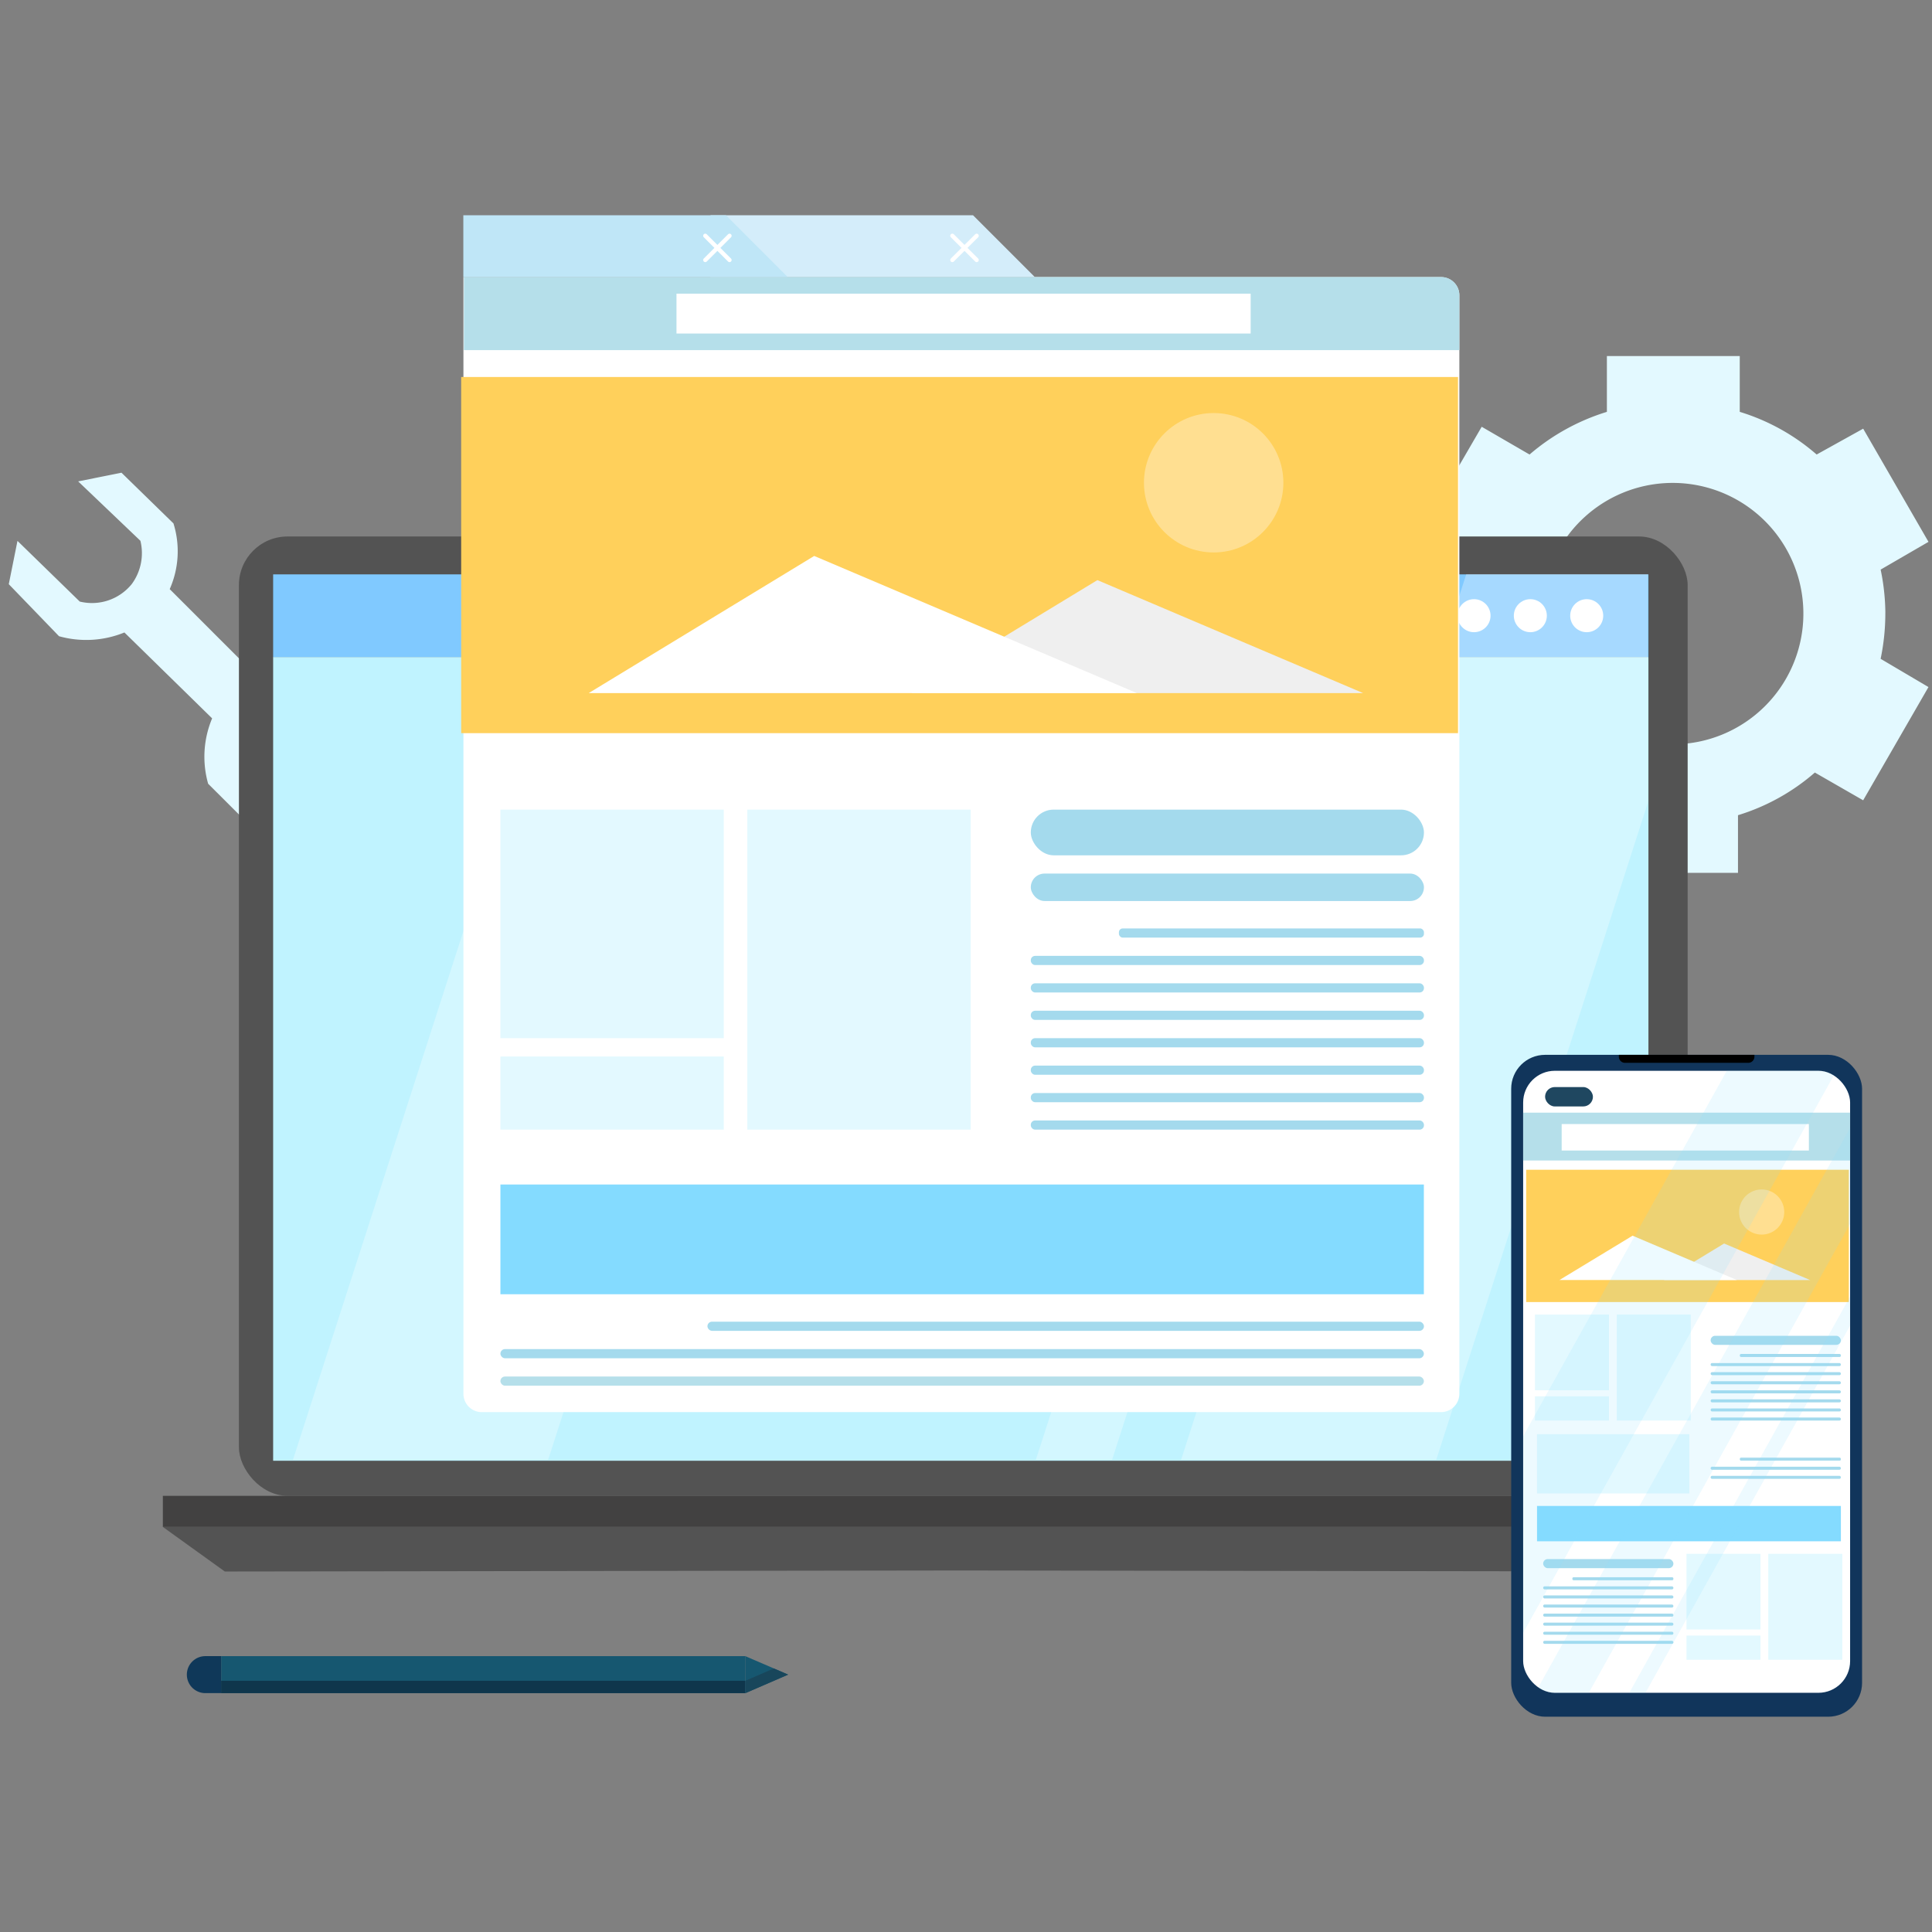 <svg xmlns="http://www.w3.org/2000/svg" width="220" height="220"><rect width="100%" height="100%" fill="#808080" stroke="none"/><defs><clipPath id="b"><path data-name="Rectangle 10249" fill="none" d="M0 0h156.598v100.878H0z"/></clipPath><clipPath id="c"><rect data-name="Rectangle 10306" width="37.231" height="70.83" rx="3.61" fill="none"/></clipPath><clipPath id="a"><path d="M0 0h220v220H0z"/></clipPath></defs><g data-name="Artboard – 17" clip-path="url(#a)"><g data-name="Layer 2"><g data-name="Layer 1" transform="translate(1 24.514)"><path data-name="Path 17085" d="m18.325 42.571 9.744 9.744a10.634 10.634 0 0 1 7.483-.418l6.03 5.912-1 4.931-6.982-6.875a5.6 5.6 0 0 0-6.92 6.874l7.091 7.094-4.958 1-6.111-6.1a11.278 11.278 0 0 1 .454-7.446l-9.989-9.78a11.505 11.505 0 0 1-7.446.427L0 42.008l.99-4.931 7.092 6.91A5.83 5.83 0 0 0 14 41.999a5.939 5.939 0 0 0 .99-4.931L7.9 30.303l4.931-.99 5.921 5.775a10.634 10.634 0 0 1-.427 7.483Z" fill="#e3f9ff"/><path data-name="Path 17084" d="M213.688 45.214a25.045 25.045 0 0 0-.536-4.867l5.448-3.16-7.437-12.886-5.3 2.942a23.955 23.955 0 0 0-8.754-4.858v-6.357H181.98v6.357a24.518 24.518 0 0 0-8.808 4.858l-5.448-3.16-7.494 12.895 5.5 3.16a24.255 24.255 0 0 0 0 10.161l-5.5 3.16 7.492 12.895 5.448-3.16a24.518 24.518 0 0 0 8.808 4.913v6.771h14.929v-6.563a24.009 24.009 0 0 0 8.754-4.858l5.5 3.16 7.437-12.895-5.448-3.215a25.3 25.3 0 0 0 .536-5.294Zm-24.272 15.028a14.883 14.883 0 1 1 10.579-4.359 14.883 14.883 0 0 1-10.579 4.359Z" fill="#e3f9ff"/><rect data-name="Rectangle 503" width="164.97" height="109.242" rx="5.53" transform="translate(26.207 36.577)" fill="#535353"/><g data-name="Group 666"><path data-name="Rectangle 504" fill="#c0f3ff" d="M30.103 50.299H186.71v91.525H30.103z"/><path data-name="Rectangle 505" fill="#80c9ff" d="M30.103 40.891H186.71v9.408H30.103z"/><g data-name="Group 665" transform="translate(164.971 43.715)" fill="#fff"><circle data-name="Ellipse 8" cx="1.88" cy="1.88" r="1.88"/><circle data-name="Ellipse 9" cx="1.88" cy="1.88" r="1.88" transform="translate(6.411)"/><circle data-name="Ellipse 10" cx="1.88" cy="1.88" r="1.88" transform="translate(12.831)"/></g></g><path data-name="Rectangle 507" fill="#424141" d="M17.544 145.819h181.724v3.541H17.544z"/><path data-name="Union 10" d="M108.406 154.318v-4.958h90.862l-7.044 5.076Zm-90.862-4.958h90.862v4.958l-83.806.118Z" fill="#535353"/><g data-name="Group 23111" transform="translate(30.075 40.854)" clip-path="url(#b)"><g data-name="Mask Group 146" opacity=".3"><g data-name="Group 16093" fill="#fff"><path data-name="Path 125" d="M103.411 100.878h29.058L165.278-1.008H136.22Z"/><path data-name="Path 126" d="M86.875 100.878h8.681L128.374-1.008h-8.672Z"/><path data-name="Path 127" d="M2.279 100.878h29.058L64.183-1.008H35.124Z"/></g></g></g><path data-name="Path 41988" d="M51.76 7.038h111.33a2.089 2.089 0 0 1 2.089 2.089v125.069a2.089 2.089 0 0 1-2.089 2.092H53.86a2.089 2.089 0 0 1-2.089-2.089V7.038Z" fill="#fff"/><path data-name="Path 41989" d="M116.842 7.038H79.911V0h29.894Z" fill="#d4edfa"/><path data-name="Path 41990" d="M88.701 7.038H51.76V0h29.912Z" fill="#bfe6f7"/><path data-name="Line 67" fill="none" stroke="#fff" stroke-linecap="round" stroke-miterlimit="10" stroke-width=".48" d="m82.072 2.334-2.761 2.761"/><path data-name="Line 68" fill="none" stroke="#fff" stroke-linecap="round" stroke-miterlimit="10" stroke-width=".48" d="m82.072 5.095-2.761-2.761"/><path data-name="Line 69" fill="none" stroke="#fff" stroke-linecap="round" stroke-miterlimit="10" stroke-width=".48" d="m110.214 2.334-2.77 2.761"/><path data-name="Line 70" fill="none" stroke="#fff" stroke-linecap="round" stroke-miterlimit="10" stroke-width=".48" d="m110.214 5.095-2.77-2.761"/><path data-name="Rectangle 10250" fill="#ffd05b" d="M51.515 18.416h113.51v40.555H51.515z"/><path data-name="Rectangle 10251" fill="#e3f9ff" d="M55.983 67.679h25.435v26.025H55.983z"/><path data-name="Rectangle 10252" fill="#e3f9ff" d="M55.983 95.793h25.435v8.327H55.983z"/><path data-name="Rectangle 10253" fill="#84dbff" d="M55.983 110.368h105.155v12.495H55.983z"/><path data-name="Rectangle 10254" fill="#e3f9ff" d="M84.097 67.679h25.435v36.441H84.097z"/><rect data-name="Rectangle 10255" width="44.768" height="5.203" rx="2.602" transform="translate(116.379 67.679)" fill="#a4daed"/><rect data-name="Rectangle 10256" width="44.768" height="3.124" rx="1.562" transform="translate(116.379 74.962)" fill="#a4daed"/><rect data-name="Rectangle 10257" width="34.734" height="1.044" rx=".43" transform="translate(126.413 81.209)" fill="#a4daed"/><rect data-name="Rectangle 10258" width="44.768" height="1.044" rx=".49" transform="translate(116.379 84.333)" fill="#a4daed"/><rect data-name="Rectangle 10259" width="81.591" height="1.044" rx=".522" transform="translate(79.557 125.987)" fill="#a4daed"/><rect data-name="Rectangle 10260" width="105.155" height="1.044" rx=".522" transform="translate(55.983 129.11)" fill="#a4daed"/><rect data-name="Rectangle 10261" width="105.155" height="1.044" rx=".522" transform="translate(55.983 132.234)" fill="#b5dfea"/><rect data-name="Rectangle 10262" width="44.768" height="1.044" rx=".49" transform="translate(116.379 87.457)" fill="#a4daed"/><rect data-name="Rectangle 10263" width="44.768" height="1.044" rx=".49" transform="translate(116.379 90.581)" fill="#a4daed"/><rect data-name="Rectangle 10264" width="44.768" height="1.044" rx=".49" transform="translate(116.379 93.704)" fill="#a4daed"/><rect data-name="Rectangle 10265" width="44.768" height="1.044" rx=".49" transform="translate(116.379 96.828)" fill="#a4daed"/><rect data-name="Rectangle 10266" width="44.768" height="1.044" rx=".49" transform="translate(116.379 99.952)" fill="#a4daed"/><rect data-name="Rectangle 10267" width="44.768" height="1.044" rx=".49" transform="translate(116.379 103.076)" fill="#a4daed"/><path data-name="Path 41991" d="m102.776 54.412 21.185-12.867 30.266 12.867Z" fill="#efefef"/><path data-name="Path 41992" d="m66.035 54.412 25.68-15.619 36.75 15.619Z" fill="#fff"/><circle data-name="Ellipse 2885" cx="7.937" cy="7.937" r="7.937" transform="translate(129.265 22.52)" fill="#fff" opacity=".33"/><path data-name="Path 41993" d="M51.824 7.038h111.3a2.052 2.052 0 0 1 2.052 2.043v6.275H51.824Z" fill="#b5dfea"/><path data-name="Rectangle 10268" fill="#fff" d="M76.033 8.926h65.382v4.54H76.033z"/><rect data-name="Rectangle 10269" width="39.955" height="75.37" rx="3.86" transform="translate(171.082 95.602)" fill="#11355b"/><rect data-name="Rectangle 10270" width="37.231" height="70.83" rx="3.61" transform="translate(172.444 97.418)" fill="#fff"/><path data-name="Rectangle 10271" fill="#b5dfea" d="M172.444 102.186h37.231v5.448h-37.231z"/><path data-name="Rectangle 10272" fill="#fff" d="M176.83 103.484h28.15v3.015h-28.15z"/><path data-name="Rectangle 10273" fill="#ffd05b" d="M172.789 108.688h36.741v15.065h-36.741z"/><path data-name="Path 41994" d="m188.471 121.247 6.856-4.159 9.794 4.159Z" fill="#efefef"/><path data-name="Path 41995" d="m176.575 121.246 8.327-5.049 11.887 5.049Z" fill="#fff"/><circle data-name="Ellipse 2886" cx="2.57" cy="2.57" r="2.57" transform="translate(197.034 110.931)" fill="#fff" opacity=".33"/><path data-name="Rectangle 10274" fill="#84dbff" d="M174.024 146.972h34.598v4.023h-34.598z"/><path data-name="Rectangle 10275" fill="#e3f9ff" d="M174.024 138.8h17.344v6.747h-17.344z"/><rect data-name="Rectangle 10276" width="11.505" height=".345" rx=".14" transform="translate(197.116 141.469)" fill="#a4daed"/><rect data-name="Rectangle 10277" width="14.829" height=".345" rx=".16" transform="translate(193.793 142.504)" fill="#a4daed"/><rect data-name="Rectangle 10278" width="14.829" height=".345" rx=".16" transform="translate(193.793 143.54)" fill="#a4daed"/><path data-name="Rectangle 10279" fill="#e3f9ff" d="M173.788 125.178h8.427v8.618h-8.427z"/><path data-name="Rectangle 10280" fill="#e3f9ff" d="M173.788 134.486h8.427v2.761h-8.427z"/><path data-name="Rectangle 10281" fill="#e3f9ff" d="M183.105 125.178h8.427v12.068h-8.427z"/><rect data-name="Rectangle 10282" width="14.829" height="1.035" rx=".518" transform="translate(193.793 127.594)" fill="#a4daed"/><rect data-name="Rectangle 10283" width="11.505" height=".345" rx=".14" transform="translate(197.116 129.664)" fill="#a4daed"/><rect data-name="Rectangle 10284" width="14.829" height=".345" rx=".16" transform="translate(193.793 130.699)" fill="#a4daed"/><rect data-name="Rectangle 10285" width="14.829" height=".345" rx=".16" transform="translate(193.793 131.735)" fill="#a4daed"/><rect data-name="Rectangle 10286" width="14.829" height=".345" rx=".16" transform="translate(193.793 132.77)" fill="#a4daed"/><rect data-name="Rectangle 10287" width="14.829" height=".345" rx=".16" transform="translate(193.793 133.805)" fill="#a4daed"/><rect data-name="Rectangle 10288" width="14.829" height=".345" rx=".16" transform="translate(193.793 134.831)" fill="#a4daed"/><rect data-name="Rectangle 10289" width="14.829" height=".345" rx=".16" transform="translate(193.793 135.866)" fill="#a4daed"/><rect data-name="Rectangle 10290" width="14.829" height=".345" rx=".16" transform="translate(193.793 136.902)" fill="#a4daed"/><path data-name="Rectangle 10291" fill="#e3f9ff" d="M191.041 152.421h8.427v8.618h-8.427z"/><path data-name="Rectangle 10292" fill="#e3f9ff" d="M191.041 161.728h8.427v2.761h-8.427z"/><path data-name="Rectangle 10293" fill="#e3f9ff" d="M200.358 152.421h8.427v12.068h-8.427z"/><rect data-name="Rectangle 10294" width="14.829" height="1.035" rx=".518" transform="translate(174.723 153.02)" fill="#a4daed"/><rect data-name="Rectangle 10295" width="11.505" height=".345" rx=".14" transform="translate(178.047 155.09)" fill="#a4daed"/><rect data-name="Rectangle 10296" width="14.829" height=".345" rx=".16" transform="translate(174.723 156.126)" fill="#a4daed"/><rect data-name="Rectangle 10297" width="14.829" height=".345" rx=".16" transform="translate(174.723 157.161)" fill="#a4daed"/><rect data-name="Rectangle 10298" width="14.829" height=".345" rx=".16" transform="translate(174.723 158.196)" fill="#a4daed"/><rect data-name="Rectangle 10299" width="14.829" height=".345" rx=".16" transform="translate(174.723 159.231)" fill="#a4daed"/><rect data-name="Rectangle 10300" width="14.829" height=".345" rx=".16" transform="translate(174.723 160.257)" fill="#a4daed"/><rect data-name="Rectangle 10301" width="14.829" height=".345" rx=".16" transform="translate(174.723 161.293)" fill="#a4daed"/><rect data-name="Rectangle 10302" width="14.829" height=".345" rx=".16" transform="translate(174.723 162.328)" fill="#a4daed"/><g data-name="Group 23113" opacity=".15"><g data-name="Group 23112" clip-path="url(#c)" fill="#84dbff" transform="translate(172.444 97.418)"><path data-name="Rectangle 10303" d="m29.652-11.595 9.519 5.305-42.98 77.124-9.519-5.304z"/><path data-name="Rectangle 10304" d="m43.268-4.332 4.648 2.59-42.98 77.125-4.648-2.59z"/><path data-name="Rectangle 10305" d="m51.444.206 1.404.782-42.98 77.125-1.404-.782z"/></g></g><path data-name="Path 41996" d="M183.341 95.602h15.437v.209a.7.7 0 0 1-.7.7h-14.037a.7.7 0 0 1-.7-.7Z"/><rect data-name="Rectangle 10307" width="5.448" height="2.207" rx="1.103" transform="translate(174.941 99.271)" fill="#1f4760"/><path data-name="Path 41997" d="M20.277 166.178a2.107 2.107 0 0 1 2.107-2.106H24.2v4.213h-1.816a2.107 2.107 0 0 1-2.107-2.107Z" fill="#0f3859"/><path data-name="Rectangle 10308" fill="#165770" d="M24.191 168.285v-4.213h59.67v4.213z"/><path data-name="Rectangle 10309" fill="#0f364c" d="M24.182 168.285v-1.408h59.67v1.408z"/><path data-name="Path 41998" d="M83.861 164.071v4.22l4.885-2.116Z" fill="#165770"/><path data-name="Path 41999" d="m87.111 165.479-3.251 1.408v1.408l4.885-2.116c-.543-.23-1.079-.473-1.634-.7Z" fill="#18465b"/></g></g></g></svg>